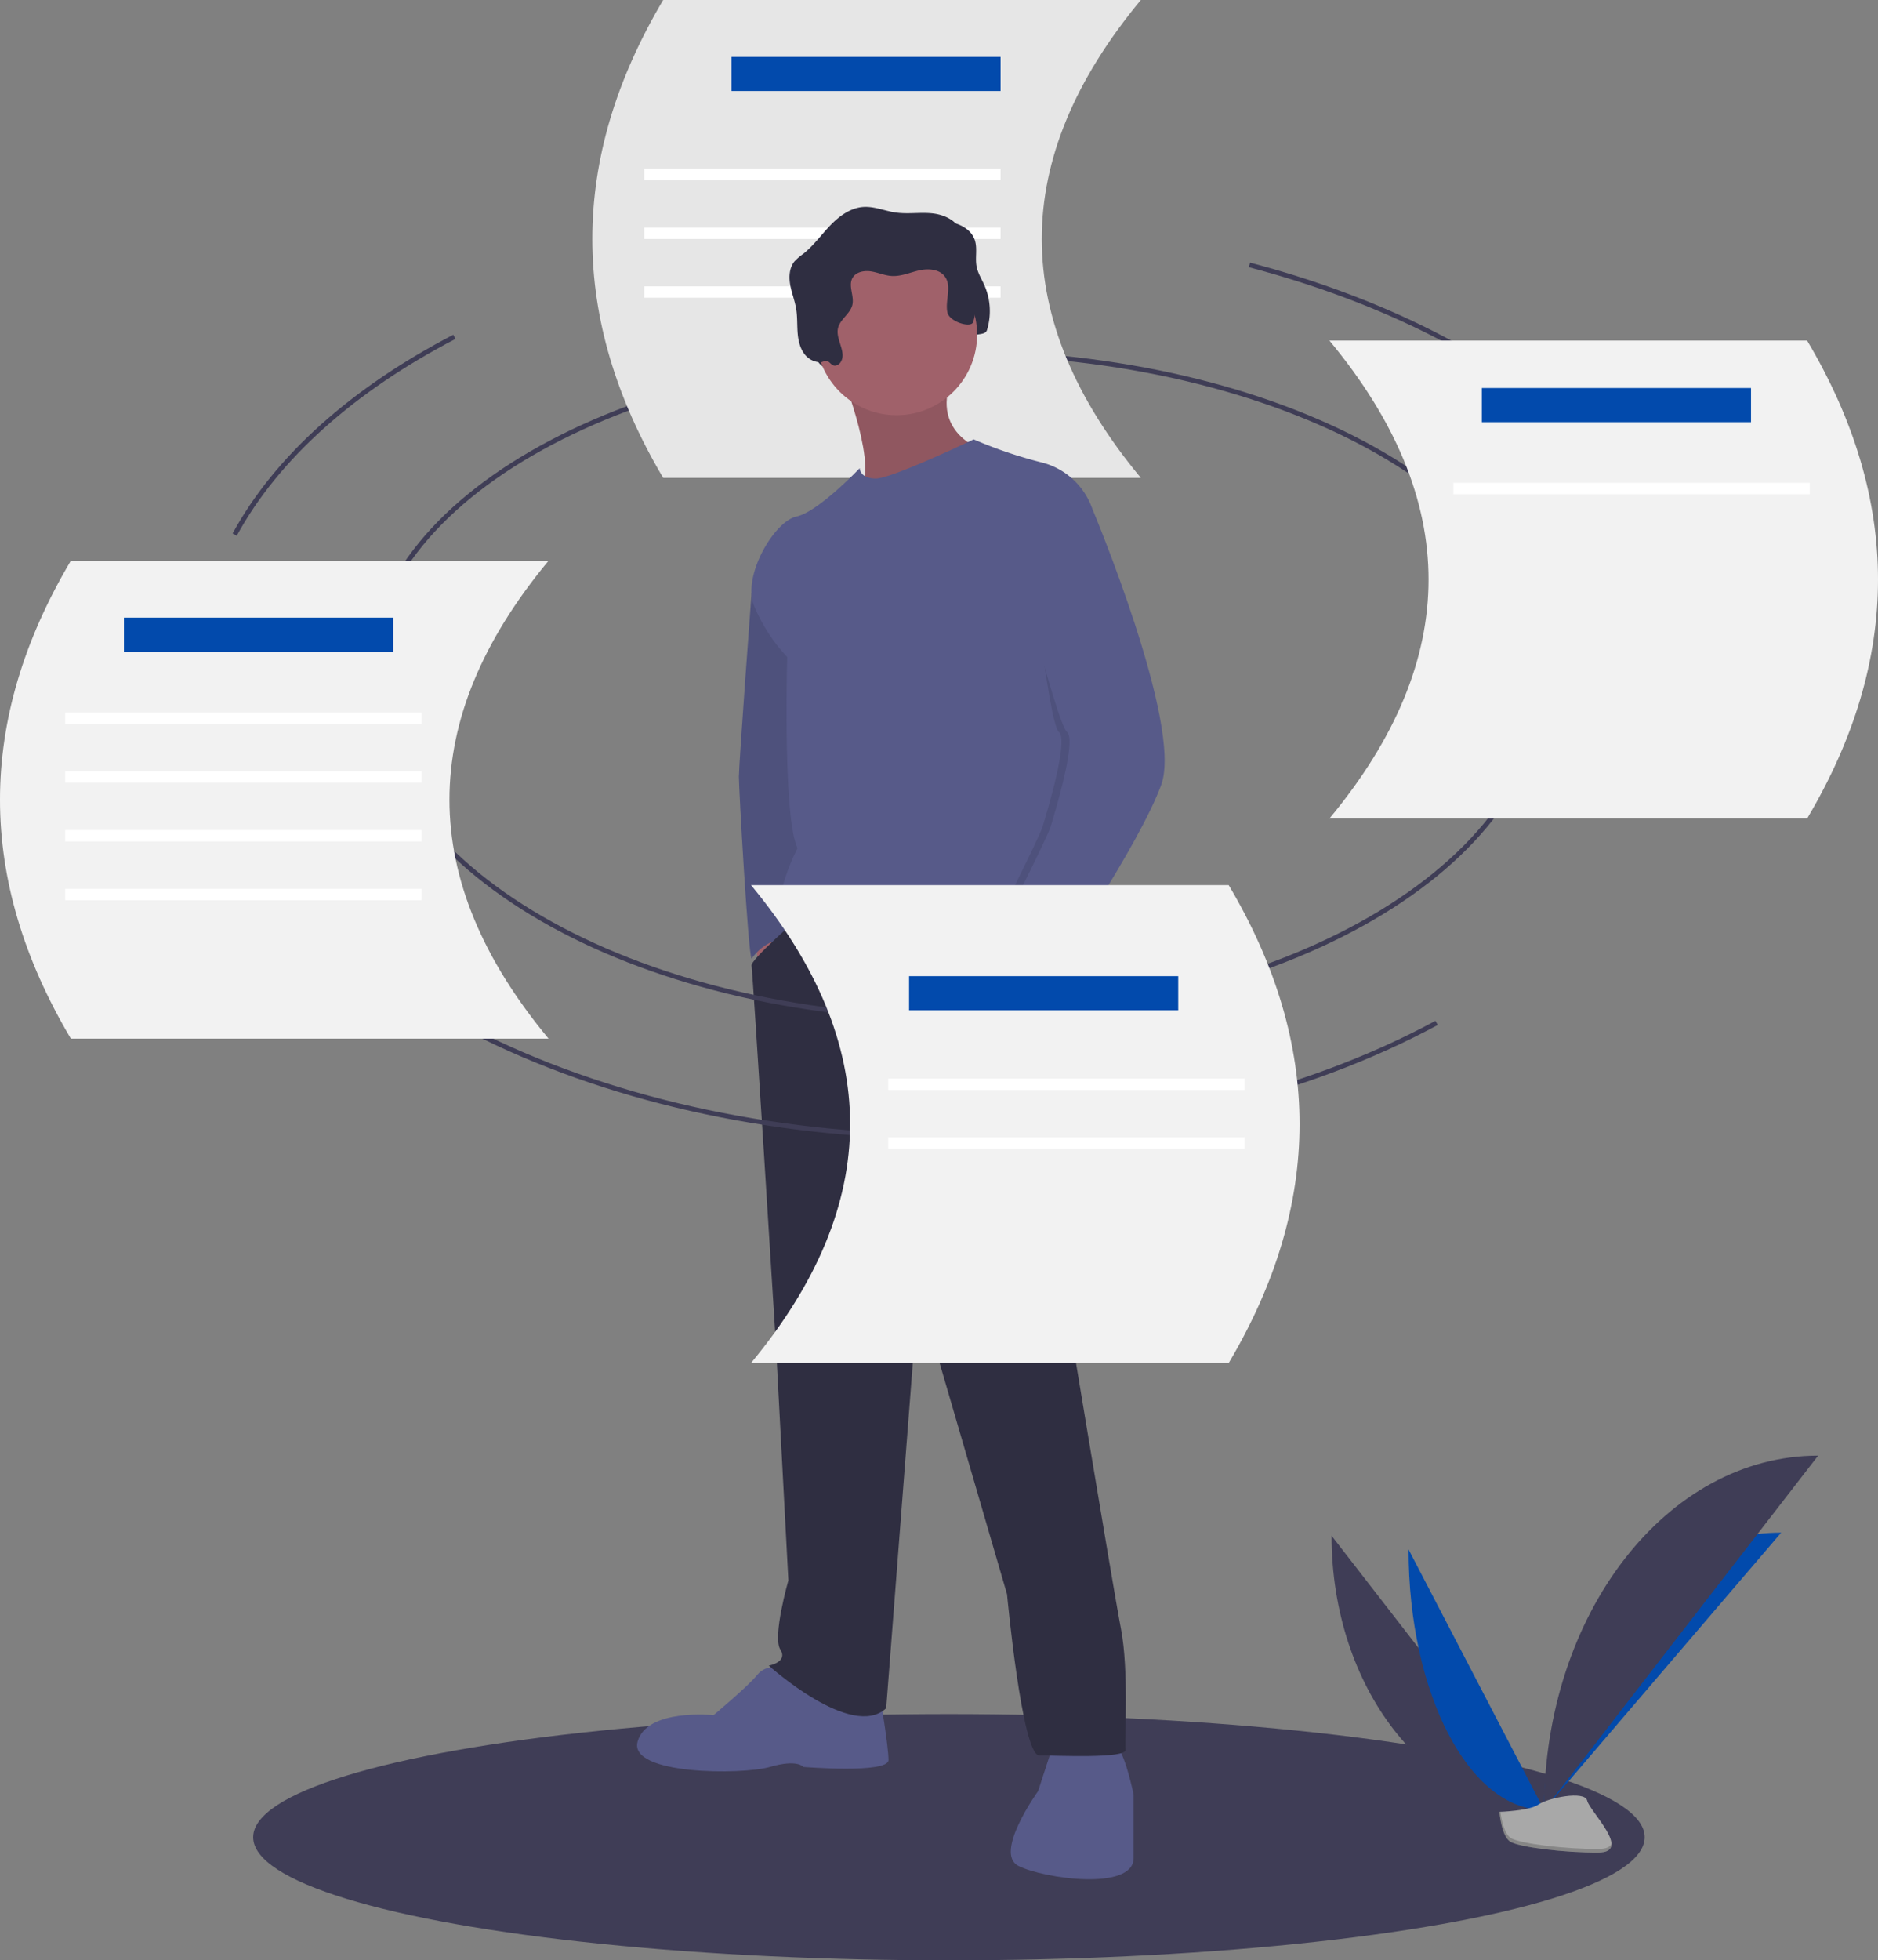 <svg xmlns="http://www.w3.org/2000/svg" data-name="Layer 1" width="793.58" height="828" viewBox="0 0 793.58 828" xmlns:xlink="http://www.w3.org/1999/xlink"><rect x="0" y="0" width="793.58" height="828" fill="#808080" stroke="none"/><title>Memory storage</title><ellipse cx="400.981" cy="776" rx="294" ry="52" fill="#3f3d56"/><path d="M359.174,322.205c0-75.756,111.083-137.169,248.11-137.169s248.11,61.412,248.11,137.169" transform="translate(-203.21 -36)" fill="none" stroke="#3f3d56" stroke-miterlimit="10" stroke-width="2"/><path d="M685.298,237.851H483.447Q423.562,136.925,483.447,36H685.298Q601.565,136.925,685.298,237.851Z" transform="translate(-203.21 -36)" fill="#e6e6e6"/><rect x="309.072" y="24.03" width="113.741" height="14.418" fill="#024aac"/><rect x="272.227" y="71.289" width="150.587" height="4.806" fill="#fff"/><rect x="272.227" y="96.119" width="150.587" height="4.806" fill="#fff"/><rect x="272.227" y="120.95" width="150.587" height="4.806" fill="#fff"/><path d="M765.887,684.659c0,64.016,40.16,115.817,89.791,115.817" transform="translate(-203.21 -36)" fill="#3f3d56"/><path d="M855.678,800.477c0-64.735,44.817-117.118,100.201-117.118" transform="translate(-203.21 -36)" fill="#024aac"/><path d="M798.42,690.463c0,60.809,25.61,110.014,57.258,110.014" transform="translate(-203.21 -36)" fill="#024aac"/><path d="M855.678,800.477c0-82.717,51.801-149.651,115.817-149.651" transform="translate(-203.21 -36)" fill="#3f3d56"/><path d="M836.788,801.293s12.734-.392,16.571-3.125,19.588-5.996,20.54-1.613,19.137,21.798,4.76,21.914-33.404-2.239-37.235-4.573S836.788,801.293,836.788,801.293Z" transform="translate(-203.21 -36)" fill="#a8a8a8"/><path d="M878.916,816.943c-14.376.116-33.404-2.239-37.235-4.573-2.917-1.777-4.079-8.153-4.468-11.094-.269.012-.425.017-.425.017s.807,10.27,4.637,12.603,22.858,4.689,37.235,4.572c4.15-.033,5.583-1.51,5.505-3.697C883.587,816.093,882.005,816.918,878.916,816.943Z" transform="translate(-203.21 -36)" opacity="0.2"/><path d="M561.04,193.682c1.169.536,2.575-.263,3.264-1.349,2.624-4.134-2.207-9.466-1.161-14.249.838-3.833,5.193-6.107,6.084-9.928.865-3.712-1.801-7.897.001-11.256,1.412-2.632,4.938-3.324,7.889-2.863s5.751,1.758,8.732,1.94c3.972.242,7.759-1.506,11.643-2.373s8.622-.527,10.907,2.731c2.934,4.184-.042,10.009.979,15.016.811,3.976,4.139,7.267,4.211,11.324.025,1.442-3.765.28-3.564,1.708s-1.59.171-.158.001a2.837,2.837,0,0,0,2.155-2.563c.17-1.189,2.405-1.586,2.38-2.787-.06-2.815,5.029-.917,5.868-3.605a27.261,27.261,0,0,0-1.114-19.017c-1.141-2.561-2.696-4.985-3.247-7.734-.748-3.733.429-7.74-.804-11.342-1.662-4.854-7.161-7.328-12.267-7.831s-10.294.397-15.371-.344c-4.548-.664-8.95-2.635-13.538-2.349-5.504.343-10.294,3.889-14.109,7.871s-7.052,8.562-11.385,11.973a22.329,22.329,0,0,0-3.651,3.143c-2.207,2.689-2.431,6.521-1.817,9.945s1.95,6.691,2.514,10.124c.53,3.226.367,6.522.595,9.784s.905,6.622,2.87,9.236a8.716,8.716,0,0,0,6.783,3.543c.918.021,1.694-.804,2.621-.589C559.508,192.11,560.011,193.21,561.04,193.682Z" transform="translate(-203.21 -36)" fill="#2f2e41"/><polygon points="318.546 394.707 321.95 415.619 328.759 406.378 324.868 392.275 318.546 394.707" fill="#a0616a"/><path d="M526.133,272.651,520.773,286.777s-5.339,71.953-5.339,77.303,3.891,73.922,5.35,76.84c0,0,6.322-9.24,14.59-7.781s4.863-24.316,4.863-24.316l7.781-63.709-1.459-32.098Z" transform="translate(-203.21 -36)" fill="#575a89"/><path d="M526.133,272.651,520.773,286.777s-5.339,71.953-5.339,77.303,3.891,73.922,5.35,76.84c0,0,6.322-9.24,14.59-7.781s4.863-24.316,4.863-24.316l7.781-63.709-1.459-32.098Z" transform="translate(-203.21 -36)" opacity="0.1"/><path d="M559.203,194.838s16.049,40.851,6.809,48.633,51.551-13.131,51.551-13.131l-1.459-5.35s-19.939-7.781-10.213-30.152S559.203,194.838,559.203,194.838Z" transform="translate(-203.21 -36)" fill="#a0616a"/><path d="M559.203,194.838s16.049,40.851,6.809,48.633,51.551-13.131,51.551-13.131l-1.459-5.35s-19.939-7.781-10.213-30.152S559.203,194.838,559.203,194.838Z" transform="translate(-203.21 -36)" opacity="0.1"/><path d="M533.914,740.496s-6.809-1.945-10.699,2.918-18.48,17.021-18.48,17.021-28.207-2.918-32.098,11.185,44.256,14.103,55.928,10.699,14.103,0,14.103,0,35.988,2.918,35.988-2.918-3.404-25.775-3.404-25.775Z" transform="translate(-203.21 -36)" fill="#575a89"/><path d="M648.201,773.08l-6.322,19.453S622.912,818.795,633.611,824.145s48.633,10.699,48.633-3.404V793.992s-3.891-18.967-7.781-20.912S648.201,773.08,648.201,773.08Z" transform="translate(-203.21 -36)" fill="#575a89"/><path d="M540.802,423.591s-20.504,17.815-20.018,20.247S530.996,602.38,530.996,602.38L536.346,703.536s-6.809,23.83-3.404,29.18-4.863,6.809-4.863,6.809,35.015,31.611,49.605,17.994l13.617-176.536L628.748,709.372s6.322,68.086,13.617,68.086,36.961,1.459,36.474-2.432,1.459-33.557-1.945-51.064-26.262-156.111-26.262-156.111-1.965-118.822,3.151-129.928-2.665-22.778-2.665-22.778l-34.043-13.131-40.851,4.863Z" transform="translate(-203.21 -36)" fill="#2f2e41"/><circle cx="378.851" cy="141.331" r="34.043" fill="#a0616a"/><path d="M664.736,250.766a30.537,30.537,0,0,0-21.398-19.453,188.628,188.628,0,0,1-28.693-9.727s-34.529,16.535-41.338,16.535-6.809-4.377-6.809-4.377-17.508,18.48-26.748,20.426-22.857,24.803-17.994,37.447A70.568,70.568,0,0,0,535.86,313.502s-1.945,68.086,4.377,80.73c0,0-15.562,29.666-.973,31.611s70.517-4.863,80.244,1.945,27.721-1.459,30.152,7.781,7.781,11.186,7.781,11.186,8.268-13.131,3.404-20.912S664.736,250.766,664.736,250.766Z" transform="translate(-203.21 -36)" fill="#575a89"/><path d="M628.748,433.625l-7.781,4.863s8.268,28.693,11.672,29.666S644.056,443.619,644.056,443.619Z" transform="translate(-203.21 -36)" fill="#a0616a"/><path d="M555.204,190.277c1.169.536,2.575-.263,3.264-1.349,2.624-4.134-2.207-9.466-1.161-14.249.838-3.833,5.193-6.107,6.084-9.928.865-3.712-1.801-7.897.001-11.256,1.412-2.632,4.938-3.324,7.889-2.863s5.751,1.758,8.732,1.94c3.972.242,7.759-1.506,11.643-2.373s8.622-.527,10.907,2.731c2.934,4.184-.042,10.009.979,15.015.811,3.976,10.053,6.766,10.892,4.078a27.261,27.261,0,0,0-1.114-19.017c-1.141-2.561-2.696-4.985-3.247-7.734-.748-3.733.429-7.74-.804-11.342-1.662-4.854-7.161-7.328-12.267-7.831s-10.294.397-15.371-.344c-4.548-.664-8.95-2.635-13.538-2.349-5.504.343-10.294,3.889-14.109,7.871s-7.052,8.562-11.385,11.973a22.329,22.329,0,0,0-3.651,3.143c-2.207,2.689-2.431,6.521-1.817,9.945s1.95,6.691,2.514,10.124c.53,3.226.367,6.522.595,9.784s.905,6.622,2.87,9.236a8.716,8.716,0,0,0,6.783,3.543c.918.021,1.694-.804,2.621-.589C553.672,188.706,554.176,189.806,555.204,190.277Z" transform="translate(-203.21 -36)" fill="#2f2e41"/><path d="M645.526,259.277l15.806-8.511s38.42,91.429,29.18,116.718-44.742,77.326-44.742,77.326-28.207-5.836-25.289-11.672,21.885-43.283,23.344-48.146,11.185-36.474,6.809-39.879S637.745,262.681,637.745,262.681Z" transform="translate(-203.21 -36)" opacity="0.1"/><path d="M645.283,245.416l19.453,5.35s38.42,91.429,29.18,116.718-44.742,77.326-44.742,77.326-28.207-5.836-25.289-11.672,21.885-43.283,23.344-48.146,11.186-36.474,6.809-39.879-25.289-87.539-25.289-87.539Z" transform="translate(-203.21 -36)" fill="#575a89"/><path d="M855.394,322.205c0,79.425-111.083,143.812-248.11,143.812s-248.11-64.387-248.11-143.812" transform="translate(-203.21 -36)" fill="none" stroke="#3f3d56" stroke-miterlimit="10" stroke-width="2"/><path d="M810.264,468.058c-55.459,29.911-127.823,48.011-206.981,48.011-75.897,0-145.547-16.639-200.04-44.374" transform="translate(-203.21 -36)" fill="none" stroke="#3f3d56" stroke-miterlimit="10" stroke-width="2"/><path d="M731.188,147.906c105.544,27.741,180.712,88.762,187.702,160.63" transform="translate(-203.21 -36)" fill="none" stroke="#3f3d56" stroke-miterlimit="10" stroke-width="2"/><path d="M302.373,261.823c17.784-32.686,50.271-61.45,92.836-83.549" transform="translate(-203.21 -36)" fill="none" stroke="#3f3d56" stroke-miterlimit="10" stroke-width="2"/><path d="M520.568,611.707H722.419q59.885-100.925,0-201.851H520.568Q604.301,510.781,520.568,611.707Z" transform="translate(-203.21 -36)" fill="#f2f2f2"/><rect x="384.146" y="412.304" width="113.741" height="14.418" fill="#024aac"/><rect x="375.335" y="455.558" width="150.587" height="4.806" fill="#fff"/><rect x="375.335" y="480.388" width="150.587" height="4.806" fill="#fff"/><path d="M435.003,474.7H233.152q-59.885-100.925,0-201.851H435.003Q351.27,373.774,435.003,474.7Z" transform="translate(-203.21 -36)" fill="#f2f2f2"/><rect x="52.37" y="260.879" width="113.741" height="14.418" fill="#024aac"/><rect x="27.539" y="300.928" width="150.587" height="4.806" fill="#fff"/><rect x="27.539" y="325.759" width="150.587" height="4.806" fill="#fff"/><rect x="27.539" y="350.59" width="150.587" height="4.806" fill="#fff"/><rect x="27.539" y="375.421" width="150.587" height="4.806" fill="#fff"/><path d="M764.997,381.72H966.848q59.885-100.925,0-201.851H764.997Q848.73,280.795,764.997,381.72Z" transform="translate(-203.21 -36)" fill="#f2f2f2"/><rect x="626.172" y="163.894" width="113.741" height="14.418" fill="#024aac"/><rect x="614.157" y="203.944" width="150.587" height="4.806" fill="#fff"/></svg>